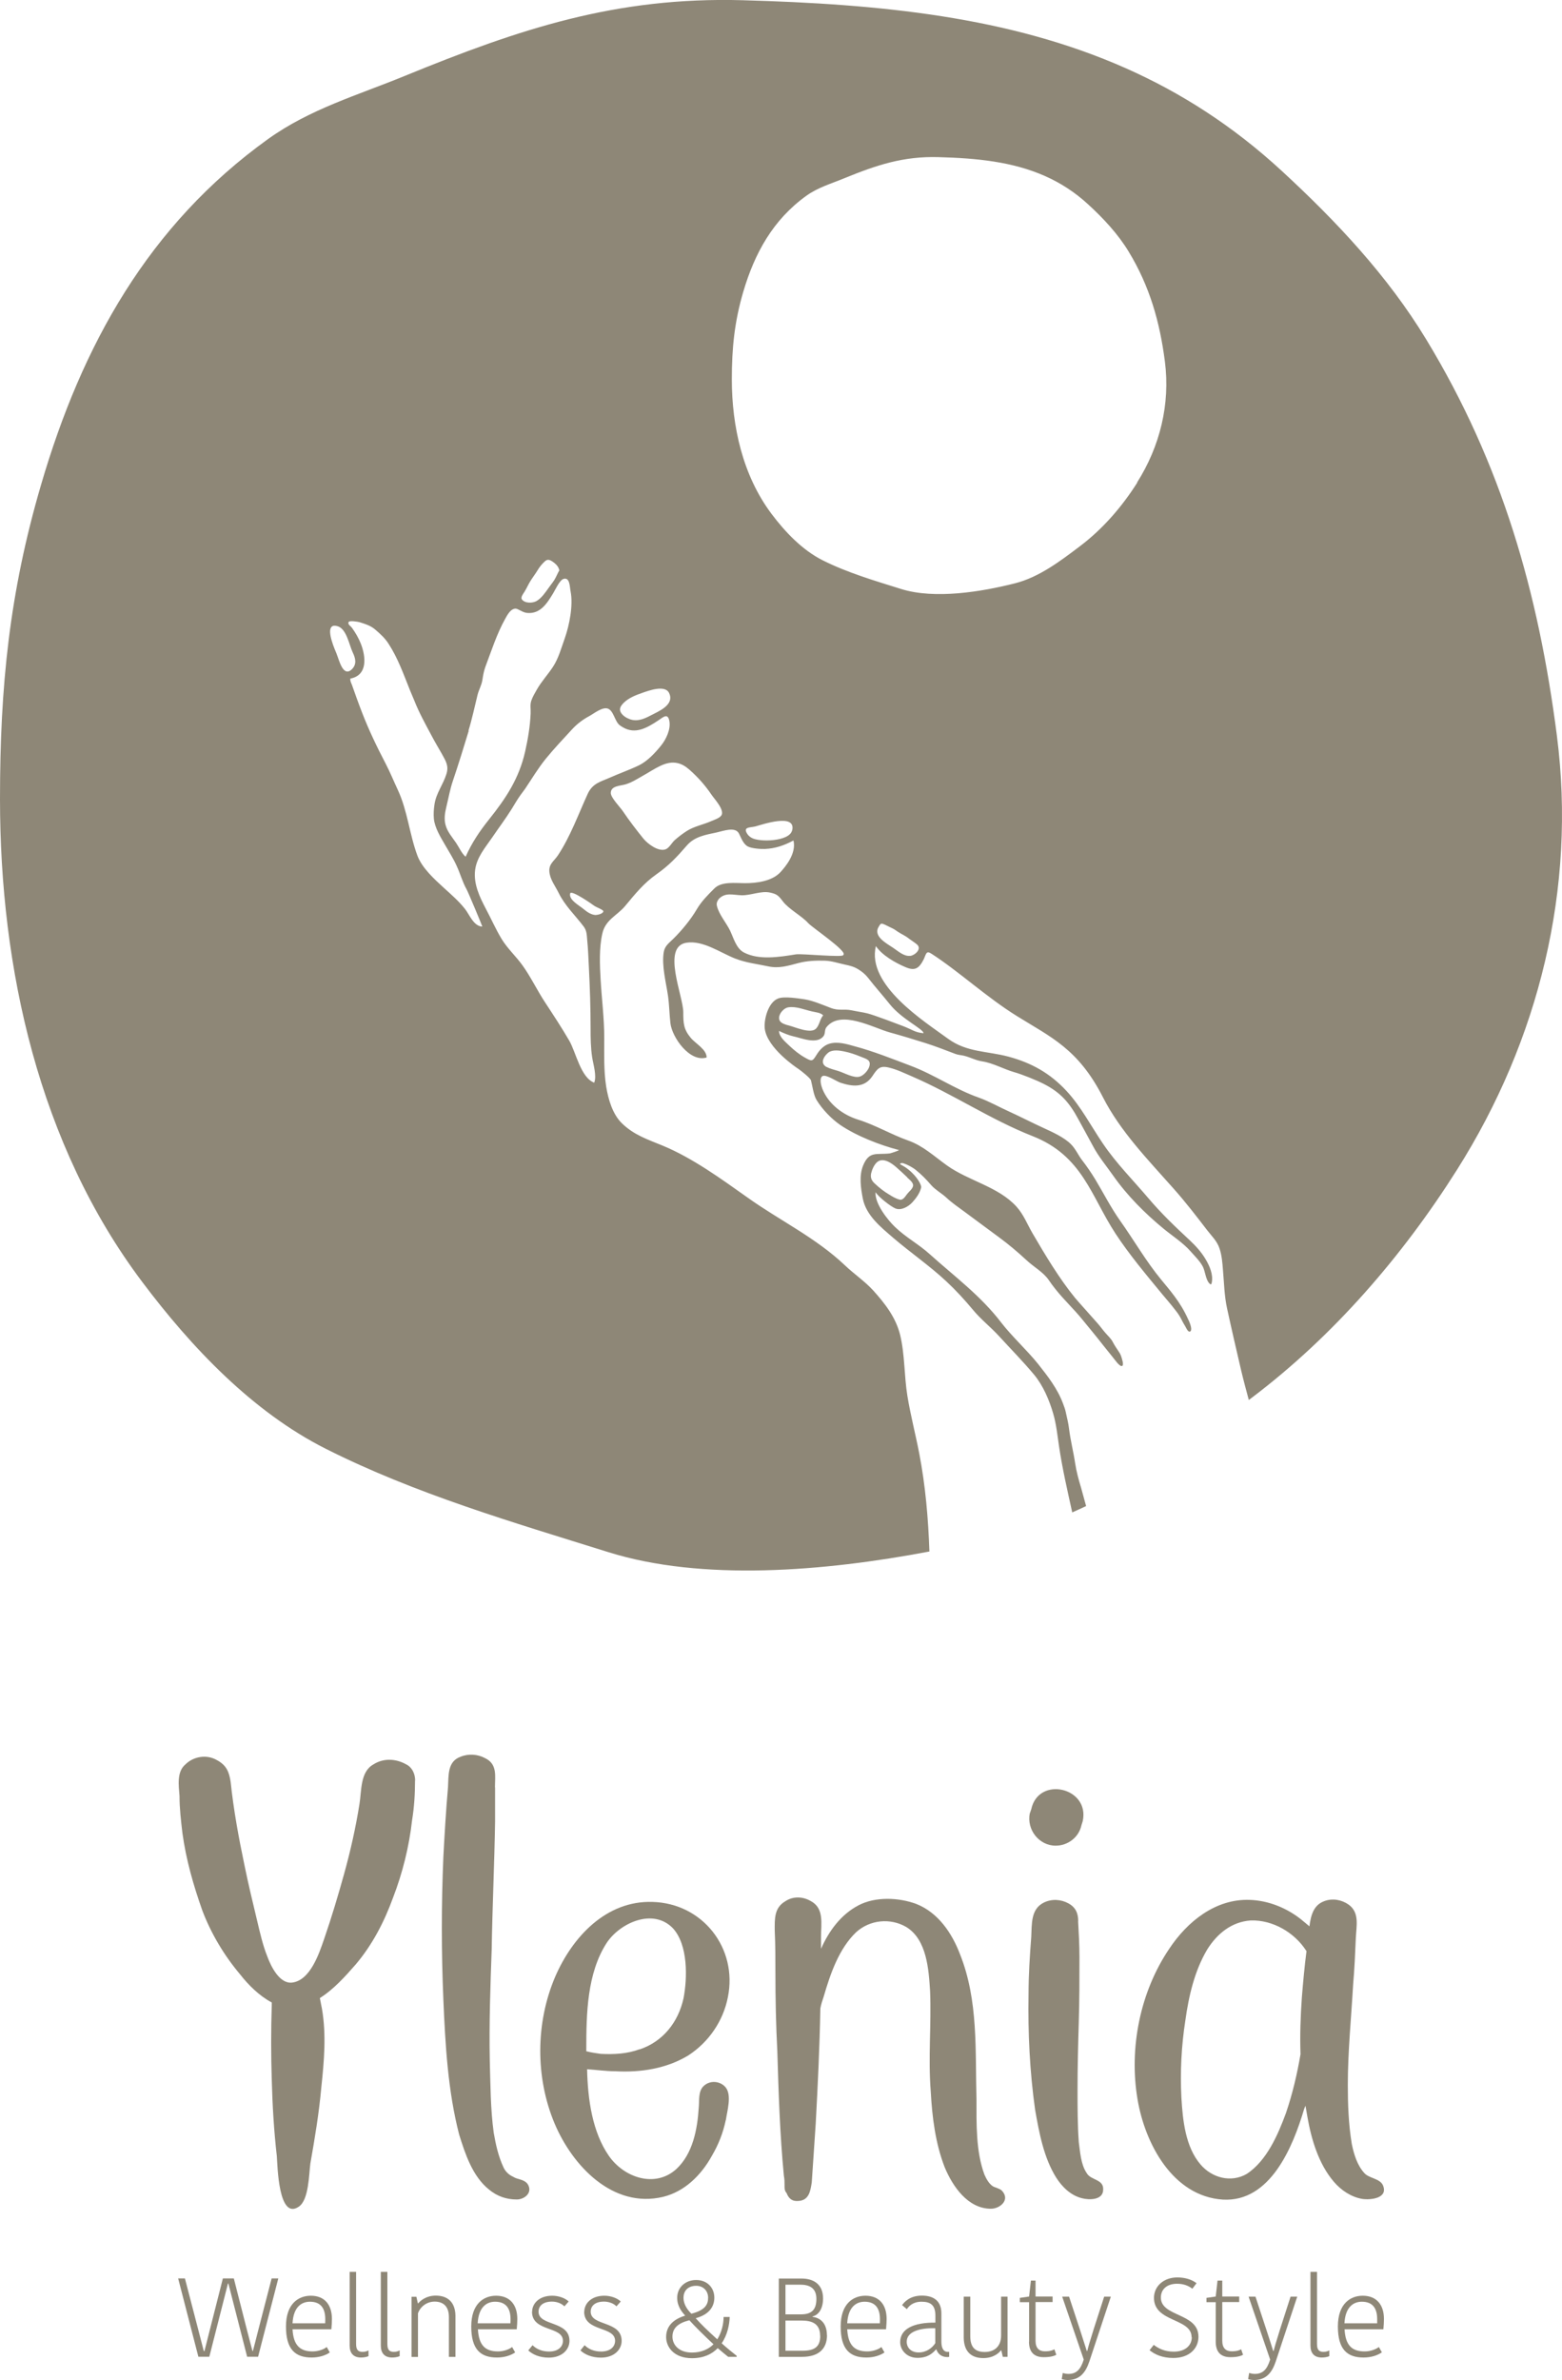 <?xml version="1.0" encoding="UTF-8"?>
<svg id="Livello_2" data-name="Livello 2" xmlns="http://www.w3.org/2000/svg" viewBox="0 0 138.35 210.68">
  <defs>
    <style>
      .cls-1 {
        fill: #8e8777;
      }
    </style>
  </defs>
  <g id="Livello_1-2" data-name="Livello 1">
    <g>
      <g>
        <path class="cls-1" d="M36.76,157.62c0,1.17-.07,2.34-.26,3.5-.26,2.33-.84,4.67-1.69,6.87-.78,2.14-1.82,4.15-3.3,5.9-.91,1.04-1.94,2.2-3.18,2.98l.19.97c.39,2.27.19,4.6-.06,6.93-.2,2.27-.58,4.54-.97,6.74-.13.97-.13,3.24-1.03,3.83-1.81,1.23-1.88-3.7-1.94-4.47-.26-2.27-.39-4.54-.45-6.8-.07-2.21-.07-4.35,0-6.55v-.26c-1.1-.58-2.08-1.56-2.79-2.47-1.42-1.68-2.59-3.63-3.37-5.7-.78-2.21-1.43-4.47-1.75-6.81-.13-1.1-.26-2.2-.26-3.3-.07-.91-.26-2.14.52-2.79.71-.71,1.88-.91,2.78-.39.85.45,1.1,1.04,1.23,1.95.26,2.46.71,4.92,1.23,7.39.33,1.62.72,3.24,1.11,4.86.26,1.1.51,2.2.9,3.17.33.91,1.1,2.46,2.2,2.33,1.62-.19,2.4-2.59,2.85-3.89.65-1.88,1.23-3.83,1.75-5.7.58-2.08,1.04-4.15,1.37-6.22.19-1.17.06-2.85,1.23-3.5.9-.58,2-.52,2.92,0,.52.26.78.84.78,1.42Z"/>
        <path class="cls-1" d="M43.85,158.23v3.04c-.06,3.75-.24,7.55-.3,11.3-.12,3.28-.23,6.5-.17,9.78.06,2.11.06,4.34.35,6.44.18,1.05.41,2.1.88,3.1.18.36.47.64.88.82.35.23.88.18,1.22.59.53.76-.23,1.4-.94,1.4-.93,0-1.75-.29-2.46-.88-1.46-1.17-2.11-3.16-2.64-4.86-1-3.86-1.23-7.96-1.4-11.95-.18-4.21-.18-8.43,0-12.65.11-2.05.23-4.1.41-6.15.06-1.05-.06-2.28,1.11-2.7.7-.29,1.52-.23,2.17.12,1.11.53.88,1.58.88,2.58Z"/>
        <path class="cls-1" d="M64.28,187.68c-.23,1.11-.64,2.16-1.23,3.16-.94,1.7-2.4,3.16-4.33,3.63-4.45,1.05-8.02-2.75-9.6-6.5-1.7-4.04-1.7-8.9.06-13,1.52-3.51,4.51-6.74,8.61-6.61,4.45.12,7.56,4.1,6.68,8.43-.41,2.11-1.7,3.99-3.51,5.16-1.93,1.17-4.22,1.52-6.44,1.4-.82,0-1.64-.12-2.52-.18.06,2.69.47,5.57,1.93,7.67,1.34,1.93,4.09,2.87,5.97,1.17,1.46-1.35,1.87-3.51,1.99-5.45.06-.59-.06-1.41.41-1.88.58-.58,1.53-.47,1.99.12.53.7.12,2.05,0,2.87ZM56.67,181.41c2.06-.7,3.4-2.4,3.87-4.51.35-1.81.41-4.74-.94-6.21-1.76-1.82-4.69-.47-5.86,1.29-1.75,2.69-1.81,6.32-1.81,9.37v.23c.46.12.88.17,1.28.23,1.17.06,2.34,0,3.45-.41Z"/>
        <path class="cls-1" d="M69.49,193.47c0-.29,0-.58-.06-.87-.35-3.63-.47-7.32-.58-11.01-.12-2.29-.17-4.62-.17-6.97,0-1.23,0-2.46-.06-3.75,0-.99-.06-1.99.94-2.57.7-.47,1.58-.42,2.28,0,1.17.64.88,1.99.88,3.16v1.05c.7-1.58,1.76-3.04,3.34-3.86,1.46-.76,3.51-.7,5.1-.11,1.93.76,3.16,2.58,3.87,4.45,1.64,4.1,1.34,8.55,1.46,12.83,0,2.16-.06,4.62.7,6.67.18.41.41.82.76,1.05.23.12.53.17.76.35.82.82-.12,1.63-.94,1.63-2.05,0-3.4-1.99-4.1-3.68-.82-2.11-1.11-4.45-1.23-6.68-.24-2.99.06-5.97-.06-8.9-.12-1.93-.29-4.57-2.11-5.68-1.41-.82-3.22-.65-4.45.47-1.52,1.46-2.28,3.69-2.86,5.68-.12.35-.24.71-.3,1.06-.06,3.39-.23,6.85-.41,10.19l-.35,5.21c-.12.76-.24,1.58-1.17,1.64-.58.06-.88-.23-1.06-.7-.12-.12-.18-.29-.18-.53v-.12Z"/>
        <path class="cls-1" d="M95.49,170.05c.06,1.05.12,2.11.12,3.22,0,1.87,0,3.8-.06,5.74-.06,1.99-.11,3.98-.11,5.97,0,1.52,0,3.11.11,4.63.12.88.18,1.99.7,2.75.35.65,1.52.53,1.46,1.47,0,.93-1.23.93-1.87.76-1-.24-1.76-1-2.28-1.81-1.11-1.76-1.52-3.98-1.88-6.04-.47-3.34-.64-6.79-.58-10.19,0-1.7.11-3.4.24-5.09.06-1.11-.06-2.46,1.11-3.04.71-.35,1.52-.29,2.17.06.65.35.88.88.88,1.58ZM91.22,160.51l.12-.35c.64-2.99,5.21-1.93,4.56,1.05l-.11.35c-.24,1.11-1.23,1.82-2.29,1.82-1.46,0-2.58-1.4-2.29-2.87Z"/>
        <path class="cls-1" d="M120.09,171.52c-.06,1.4-.12,2.81-.24,4.15-.17,2.99-.47,5.92-.47,8.9,0,1.7.06,3.45.35,5.21.18.88.47,1.88,1.11,2.58.41.47,1.35.47,1.64,1.06.52,1.17-1.06,1.34-1.82,1.23-.99-.17-1.87-.76-2.52-1.52-1.35-1.58-1.99-3.75-2.34-5.74l-.17-.99-.12.29c-.99,3.34-2.99,8.26-7.2,8.02-4.45-.29-6.91-4.98-7.56-8.9-.76-4.51.23-9.49,2.81-13.3,1.59-2.4,4.1-4.45,7.15-4.33,1.64.06,3.22.7,4.5,1.7l.77.64c.12-.94.35-1.87,1.29-2.22.76-.3,1.58-.12,2.17.29.99.7.7,1.87.65,2.93ZM115.7,172.69c-1.05-1.64-2.99-2.75-4.92-2.69-1.7.12-2.98,1.17-3.86,2.58-1.11,1.87-1.63,4.1-1.93,6.27-.35,2.23-.47,4.56-.35,6.85.12,1.99.35,4.34,1.7,5.91,1,1.17,2.69,1.64,4.1.82,1.76-1.17,2.75-3.45,3.46-5.38.58-1.7.99-3.45,1.29-5.21-.06-1.64,0-3.34.12-5.04.11-1.35.23-2.69.41-4.09Z"/>
      </g>
      <g>
        <path class="cls-1" d="M18.11,208.12c.15-.58.29-1.16.44-1.74l1.19-4.69h.97l1.21,4.74c.15.56.29,1.12.44,1.68h.04c.15-.55.29-1.12.43-1.67l1.23-4.75h.59l-1.79,6.93h-.97l-1.23-4.8c-.15-.56-.28-1.12-.43-1.68h-.04c-.14.56-.29,1.12-.43,1.69l-1.22,4.79h-.97l-1.79-6.93h.6l1.22,4.69c.15.58.3,1.16.45,1.74h.04Z"/>
        <path class="cls-1" d="M29.21,208.24c-.34.24-.91.45-1.6.45-1.47,0-2.28-.73-2.28-2.75s1.11-2.72,2.2-2.72c1.23,0,1.87.81,1.87,2.06,0,.26-.02.59-.05.91h-3.44c.08,1.44.68,1.96,1.78,1.96.52,0,1.02-.2,1.25-.39l.27.48ZM25.9,205.66h2.9c.01-.14.01-.28.01-.36,0-.99-.42-1.55-1.36-1.55-.71,0-1.46.43-1.54,1.91Z"/>
        <path class="cls-1" d="M31.54,201.12v6.36c0,.5.15.71.58.71.23,0,.41-.07.52-.13v.51c-.2.09-.49.12-.66.12-.7,0-1.01-.41-1.01-1.06v-6.52h.58Z"/>
        <path class="cls-1" d="M34.31,201.12v6.36c0,.5.15.71.58.71.23,0,.4-.07.51-.13v.51c-.2.09-.48.12-.66.12-.7,0-1.01-.41-1.01-1.06v-6.52h.57Z"/>
        <path class="cls-1" d="M40.33,208.63h-.57v-3.53c0-.88-.45-1.36-1.26-1.36-.73,0-1.29.48-1.48,1.04v3.86h-.57v-5.33h.43l.13.58h.04c.1-.14.63-.68,1.54-.68,1.07,0,1.72.58,1.75,1.76v3.67Z"/>
        <path class="cls-1" d="M45.62,208.24c-.33.24-.91.45-1.6.45-1.47,0-2.28-.73-2.28-2.75s1.11-2.72,2.2-2.72c1.23,0,1.88.81,1.88,2.06,0,.26-.02.59-.05.91h-3.44c.08,1.44.67,1.96,1.78,1.96.52,0,1.02-.2,1.25-.39l.27.48ZM42.31,205.66h2.9c.01-.14.01-.28.01-.36,0-.99-.43-1.55-1.37-1.55-.71,0-1.46.43-1.54,1.91Z"/>
        <path class="cls-1" d="M47.13,204.65c0-.74.62-1.43,1.78-1.43.54,0,1.13.19,1.46.51l-.38.43c-.27-.28-.71-.42-1.1-.42-.84,0-1.19.42-1.19.89,0,1.31,2.74.77,2.74,2.59,0,.74-.63,1.48-1.84,1.48-.81,0-1.45-.29-1.81-.64l.38-.46c.35.35.85.56,1.46.56.82,0,1.23-.43,1.23-.95,0-1.32-2.74-.77-2.74-2.58Z"/>
        <path class="cls-1" d="M51.75,204.65c0-.74.62-1.43,1.78-1.43.54,0,1.12.19,1.45.51l-.38.43c-.26-.28-.71-.42-1.1-.42-.84,0-1.18.42-1.18.89,0,1.31,2.74.77,2.74,2.59,0,.74-.63,1.48-1.84,1.48-.81,0-1.45-.29-1.81-.64l.37-.46c.35.35.85.56,1.46.56.82,0,1.24-.43,1.24-.95,0-1.32-2.74-.77-2.74-2.58Z"/>
        <path class="cls-1" d="M60.69,204.98c-.28-.31-.71-.81-.71-1.58,0-.87.68-1.57,1.68-1.57s1.61.7,1.61,1.56c0,.67-.33,1.46-1.65,1.82.5.56,1.06,1.1,1.91,1.87.39-.62.56-1.36.56-1.98h.54c-.02.67-.2,1.59-.71,2.33.45.41.95.81,1.33,1.11v.09h-.75c-.23-.18-.56-.45-.93-.77-.51.53-1.25.89-2.28.89-1.61,0-2.29-1-2.29-1.87,0-1.02.7-1.6,1.69-1.9ZM61.24,204.81c1.26-.32,1.48-.85,1.48-1.42s-.4-1.05-1.06-1.05-1.12.39-1.12,1.06.46,1.18.7,1.41ZM63.19,207.51c-.84-.78-1.69-1.62-2.13-2.12-1,.25-1.5.7-1.5,1.45,0,.69.53,1.41,1.73,1.41.83,0,1.48-.3,1.91-.74Z"/>
        <path class="cls-1" d="M73.25,206.71c0,1.2-.73,1.92-2.21,1.92h-2.06v-6.93h2.02c1.03,0,1.9.48,1.9,1.76,0,.86-.36,1.46-.93,1.59v.04c.74.09,1.27.62,1.27,1.62ZM70.87,202.24h-1.3v2.63h1.36c.92,0,1.38-.37,1.38-1.37,0-.94-.58-1.26-1.44-1.26ZM72.64,206.76c0-1.07-.73-1.34-1.61-1.34h-1.46v2.67h1.5c1.07,0,1.58-.34,1.58-1.32Z"/>
        <path class="cls-1" d="M78.34,208.24c-.34.24-.91.45-1.6.45-1.47,0-2.28-.73-2.28-2.75s1.11-2.72,2.19-2.72c1.24,0,1.88.81,1.88,2.06,0,.26-.02.59-.05.91h-3.44c.08,1.44.67,1.96,1.78,1.96.52,0,1.02-.2,1.25-.39l.27.48ZM75.04,205.66h2.89c.01-.14.01-.28.01-.36,0-.99-.43-1.55-1.36-1.55-.71,0-1.46.43-1.54,1.91Z"/>
        <path class="cls-1" d="M83.38,204.8v2.49c0,.52.16.9.56.9h.13v.44s-.1.02-.16.02c-.53,0-.85-.3-.97-.67h-.04c-.27.3-.7.74-1.64.74s-1.53-.69-1.53-1.39c0-1.17,1.18-1.75,3.12-1.73v-.62c0-.95-.45-1.23-1.23-1.23s-1.13.41-1.3.66l-.42-.36c.18-.25.67-.84,1.75-.84s1.73.5,1.73,1.57ZM82.84,206.1c-1.38-.04-2.53.3-2.53,1.19,0,.52.37.95,1.06.95s1.21-.41,1.47-.82v-1.32Z"/>
        <path class="cls-1" d="M85.37,203.3h.57v3.5c0,.95.4,1.4,1.28,1.4.79,0,1.45-.43,1.45-1.46v-3.44h.57v5.33h-.42l-.13-.57h-.04c-.11.16-.6.68-1.55.68-1.08,0-1.71-.58-1.74-1.77v-3.67Z"/>
        <path class="cls-1" d="M91.15,207.29v-3.5h-.82v-.38l.82-.12.16-1.41h.41v1.41h1.51v.49h-1.51v3.43c0,.66.33.93.83.93s.72-.11.84-.18l.17.49c-.21.11-.54.21-1.11.21-.87,0-1.31-.46-1.31-1.38Z"/>
        <path class="cls-1" d="M94.14,210.06c.14.05.36.08.49.08.7,0,1.08-.37,1.36-1.27l-1.91-5.57h.61l.94,2.85c.34,1.05.48,1.49.63,1.96h.04c.09-.36.2-.76.58-1.96l.92-2.85h.59l-1.9,5.73c-.34,1.02-.87,1.65-1.92,1.65-.23,0-.4-.04-.53-.08l.09-.54Z"/>
        <path class="cls-1" d="M105.54,206.88c0-1.69-3.33-1.29-3.33-3.47,0-1.03.86-1.81,2.07-1.81.67,0,1.27.18,1.7.51l-.37.49c-.39-.3-.83-.44-1.36-.44-.9,0-1.43.5-1.43,1.22,0,1.73,3.33,1.34,3.33,3.47,0,1.05-.82,1.88-2.23,1.88-.97,0-1.66-.32-2.1-.69l.37-.47c.41.31.95.6,1.78.6,1.02,0,1.59-.56,1.59-1.28Z"/>
        <path class="cls-1" d="M107.68,207.29v-3.5h-.82v-.38l.82-.12.16-1.41h.42v1.41h1.5v.49h-1.5v3.43c0,.66.33.93.83.93s.72-.11.84-.18l.17.49c-.21.11-.54.21-1.11.21-.87,0-1.31-.46-1.31-1.38Z"/>
        <path class="cls-1" d="M110.66,210.06c.14.05.35.08.48.08.7,0,1.08-.37,1.36-1.27l-1.91-5.57h.61l.94,2.85c.35,1.05.48,1.49.63,1.96h.04c.09-.36.2-.76.58-1.96l.92-2.85h.59l-1.9,5.73c-.34,1.02-.87,1.65-1.92,1.65-.23,0-.4-.04-.53-.08l.09-.54Z"/>
        <path class="cls-1" d="M116.65,201.12v6.36c0,.5.15.71.58.71.23,0,.41-.07.51-.13v.51c-.19.09-.48.12-.66.12-.7,0-1.01-.41-1.01-1.06v-6.52h.57Z"/>
        <path class="cls-1" d="M122.38,208.24c-.34.24-.91.45-1.6.45-1.47,0-2.28-.73-2.28-2.75s1.11-2.72,2.2-2.72c1.23,0,1.88.81,1.88,2.06,0,.26-.02.59-.05.91h-3.44c.08,1.44.67,1.96,1.78,1.96.53,0,1.02-.2,1.26-.39l.27.48ZM119.08,205.66h2.9c0-.14,0-.28,0-.36,0-.99-.42-1.55-1.36-1.55-.71,0-1.46.43-1.54,1.91Z"/>
      </g>
      <g>
        <path class="cls-1" d="M83.82,104.98c.24.17.48.32.65.45.83.67,1.48,1.49,2.37,2.09.92.61,1.82,1.25,2.6,2.03.52.52,1.16,1.02,1.71,1.5.36.31.88.7,1.23.92-.19-.34-.46-.69-.74-1.04-.37-.48-.72-.96-.98-1.51-.51-1.06-1.27-2.18-2.29-2.83-.85-.53-1.88-.86-2.77-1.31-.78-.39-1.57-1.25-2.46-1.36-.15-.02.54.97.67,1.06Z"/>
        <path class="cls-1" d="M137.9,65.14c-1.63-12.65-4.86-24.04-11.58-35.1-3.41-5.62-7.95-10.45-12.79-14.91-4.34-4-8.97-6.95-13.86-9.11C89.36,1.46,77.92.36,65.78.02c-11.21-.31-19.7,2.51-29.98,6.72-4.15,1.7-8.35,2.91-12.06,5.57C13.14,19.93,7.25,30.56,3.64,42.9.83,52.47,0,60.77,0,70.72c0,15,3.44,30.59,12.6,42.76,4.35,5.79,9.77,11.5,16.24,14.76,7.96,4.01,16.58,6.51,25.05,9.16,8.29,2.59,19.09,1.71,28.43-.06-.1-2.92-.35-5.82-.9-8.68-.33-1.71-.77-3.38-1.05-5.09-.29-1.78-.22-3.64-.64-5.39-.38-1.56-1.36-2.81-2.39-3.95-.76-.83-1.68-1.44-2.49-2.21-2.59-2.46-5.77-3.97-8.62-6-2.36-1.67-4.88-3.51-7.54-4.61-1.31-.54-2.52-.93-3.58-1.95-.85-.81-1.23-2.13-1.42-3.28-.22-1.42-.17-2.84-.17-4.29,0-1.75-.22-3.43-.32-5.15-.08-1.32-.14-2.83.15-4.1.28-1.24,1.29-1.57,2.02-2.44.89-1.07,1.66-2.03,2.79-2.82,1.09-.77,1.78-1.5,2.67-2.53.69-.8,1.66-.95,2.64-1.16.6-.13,1.65-.54,1.98.09.18.34.36.91.77,1.14.33.19,1.2.25,1.54.23.93-.04,1.71-.32,2.52-.75.28,1.17-.75,2.36-1.14,2.79-.75.82-2.12.99-3.15.99-.88,0-2.08-.17-2.71.46-.58.58-1.14,1.13-1.57,1.86-.52.89-1.32,1.86-2.04,2.57-.39.4-.78.63-.88,1.21-.2,1.19.21,2.71.38,3.89.11.78.12,1.63.21,2.4.14,1.25,1.71,3.5,3.21,3.04,0-.72-.98-1.22-1.41-1.74-.63-.76-.66-1.28-.66-2.27,0-1.43-1.94-5.8.28-6.15,1.47-.23,3.01.89,4.31,1.4.97.38,1.94.48,2.92.69.96.21,1.74-.04,2.69-.29.76-.2,1.55-.23,2.33-.21.63.02,1.18.22,1.8.35.46.1.77.17,1.18.42.33.21.61.43.86.75.62.8,1.28,1.53,1.91,2.32,1.05,1.33,3.01,2.22,3,2.58-.76-.06-.99-.32-1.84-.64-.43-.16-2.5-.96-3.15-1.12-.31-.08-1.04-.19-1.35-.26-.77-.16-1.15.07-1.91-.23-.69-.26-1.56-.64-2.29-.75-.57-.08-1.76-.28-2.32-.08-.95.35-1.3,1.99-1.2,2.7.24,1.7,2.73,3.38,2.99,3.55.21.14,1.04.8,1.1,1,.13.5.23,1.32.5,1.75.51.83,1.31,1.66,2.09,2.2,1.44.98,3.53,1.79,5.19,2.22.1.03-.72.29-.79.3-1.19.14-1.83-.24-2.37,1.07-.37.91-.21,1.98-.03,2.92.29,1.5,1.6,2.54,2.69,3.48,1.53,1.31,3.22,2.47,4.69,3.84.87.81,1.62,1.63,2.38,2.54.69.84,1.57,1.52,2.31,2.33,1.04,1.14,2.13,2.24,3.12,3.43.79.96,1.33,2.23,1.68,3.44.27.93.37,1.92.51,2.87.29,1.96.74,3.91,1.17,5.86.41-.18.82-.37,1.23-.56-.16-.55-.3-1.12-.46-1.67-.21-.69-.4-1.39-.51-2.11-.15-1.01-.41-2.01-.54-3.05-.06-.52-.19-1.01-.3-1.52-.05-.24-.14-.47-.23-.71-.49-1.33-1.35-2.43-2.23-3.54-.93-1.16-2.32-2.44-3.23-3.62-1.83-2.4-4.15-4.1-6.34-6.07-1.03-.93-2.09-1.46-3.09-2.42-.63-.6-1.8-2.06-1.72-3.07.3.45,1.33,1.25,1.75,1.43.51.22,1.17-.16,1.52-.55.29-.32.66-.79.77-1.31.04-.17-.3-.92-1.14-1.59-.23-.19-.47-.32-.7-.45-.1-.05.07-.16.28-.09.34.11.81.36,1.09.59.54.44.87.78,1.37,1.35.37.42.92.71,1.36,1.12.48.45,1.02.81,1.53,1.19,1.03.77,2.08,1.53,3.11,2.3.86.63,1.66,1.31,2.45,2.04.63.59,1.46,1.03,1.95,1.74.19.28.38.54.59.8.74.94,1.63,1.76,2.39,2.7.61.75,1.24,1.5,1.83,2.26.3.38.6.74.9,1.12.11.12.58.84.8.72.16-.09-.03-.64-.07-.77-.05-.17-.12-.32-.21-.45-.19-.29-.39-.57-.55-.88-.15-.31-.45-.57-.67-.83-.23-.26-.43-.55-.66-.81-.45-.5-.91-1.02-1.36-1.53-.22-.25-.45-.5-.66-.75-1.41-1.73-2.64-3.79-3.78-5.74-.45-.78-.78-1.64-1.4-2.33-1.61-1.78-4.24-2.28-6.16-3.65-1.15-.82-2.11-1.74-3.44-2.21-1.5-.53-2.88-1.36-4.41-1.84-1.36-.42-2.63-1.36-3.18-2.71-.1-.24-.31-.93-.02-1.14.3-.22,1.29.48,1.63.58,1.02.33,2.09.48,2.81-.59.44-.66.65-.95,1.45-.76.73.17,1.41.51,2.09.8,3.59,1.55,6.98,3.83,10.62,5.26,4.46,1.74,5.19,5.31,7.38,8.65,1.22,1.86,2.72,3.64,4.12,5.34.39.47.8.93,1.17,1.42.24.29.43.59.6.94.11.23.26.44.38.68.06.12.24.42.38.23.16-.2-.13-.86-.23-1.05-.33-.73-.72-1.38-1.2-2.02-.37-.5-.77-.98-1.17-1.46-1.35-1.63-2.43-3.52-3.66-5.25-.82-1.16-1.46-2.43-2.19-3.64-.36-.59-.74-1.15-1.16-1.69-.35-.45-.57-.99-.98-1.41-.61-.62-1.64-1.08-2.42-1.44-1.03-.47-2.03-.99-3.06-1.46-.89-.4-1.78-.91-2.7-1.24-2.11-.74-3.93-2.03-6.04-2.82-1.64-.62-3.29-1.28-4.94-1.72-.69-.19-1.5-.45-2.25-.23-.5.15-.87.55-1.14.99-.37.6-.41.59-1.06.22-.46-.26-.92-.63-1.31-1-.35-.34-.95-.8-.95-1.34.37.18.87.39,1.28.48.68.14,2.08.75,2.66-.02.18-.23.07-.55.26-.79,1.27-1.59,4.14.06,5.64.47,1.05.29,2.08.6,3.12.93.92.29,1.77.63,2.65.96.26.1.48.1.75.16.59.14,1.05.42,1.67.51.91.14,1.93.7,2.77.94.74.21,1.96.7,2.65,1.05,1.49.76,2.27,1.65,3.08,3.16.42.78.84,1.52,1.25,2.29.52.99,1.18,1.76,1.81,2.66,1.24,1.77,2.84,3.37,4.5,4.73.78.64,1.71,1.23,2.38,2,.37.42.8.83,1.06,1.32.22.41.26,1.18.59,1.5.13.13.17.11.21-.08.14-.7-.19-1.46-.54-2.05-.37-.63-.86-1.17-1.39-1.67-1.3-1.21-2.54-2.39-3.69-3.75-1.35-1.59-2.83-3.07-4.01-4.81-1.07-1.57-1.93-3.26-3.22-4.66-1.47-1.59-3.11-2.5-5.14-3.05-1.89-.51-3.7-.37-5.37-1.59-2.06-1.51-7.24-4.75-6.39-8.2.54.81,1.73,1.49,2.64,1.87.81.34,1.18.13,1.61-.73.21-.47.21-.77.68-.46,2.43,1.57,4.89,3.86,7.57,5.52,2.99,1.86,5.42,2.89,7.61,7.18,1.55,3.04,4.02,5.56,6.26,8.09,1.05,1.18,2.02,2.44,2.98,3.69.4.52.86.94,1.08,1.59.21.61.26,1.27.31,1.91.1,1.14.12,2.31.37,3.44.39,1.8.81,3.6,1.23,5.41.21.89.45,1.78.69,2.67.1-.07.19-.15.29-.22,7.22-5.46,13.32-12.52,18.15-20.16,7.26-11.48,10.58-24.93,8.85-38.4ZM80.35,104.23c.2.2.61.47.51.8-.09.27-.34.44-.51.66-.18.23-.37.58-.67.5-.35-.09-.62-.26-.93-.45-.46-.27-.9-.62-1.29-.99-.27-.25-.38-.51-.3-.89.08-.34.27-.77.53-.99.52-.44,1.27.08,1.68.44.34.3.67.6.99.91ZM73.39,93.16c.37-.26.96-.17,1.36-.09.51.1,1,.27,1.49.47.49.2.93.28.76.86-.09.34-.5.8-.84.9-.55.17-1.39-.34-1.93-.5-.33-.1-.73-.2-1.04-.36-.06-.03-.1-.06-.14-.1-.38-.34-.04-.89.34-1.18ZM72.28,91.05c-.47.5-1.87-.14-2.4-.27-.34-.08-.67-.2-.8-.4-.28-.43.27-1.14.74-1.21.7-.11,1.42.21,2.09.36.32.08.77.1,1,.35-.29.33-.32.84-.62,1.16ZM46.48,52.34c.18-.29.31-.6.49-.89.21-.34.46-.66.67-1.01.16-.27.38-.53.61-.74.23-.22.42-.16.67,0,.23.15.46.35.57.62.02.06.02.11.06.15-.17.28-.29.62-.47.9-.15.23-.33.44-.48.66-.29.41-.64.92-1.07,1.17-.34.2-1.05.23-1.31-.15-.13-.2.17-.55.27-.72ZM41.49,64.69c.32-1.04.55-2.13.81-3.19.11-.43.35-.84.42-1.28.07-.42.12-.78.27-1.19.53-1.4,1.02-2.94,1.75-4.24.17-.31.42-.78.77-.89.15-.05.24-.02.37.04.28.13.51.29.84.32,1.16.09,1.75-.88,2.28-1.75.18-.29.57-1.18.93-1.27.56-.15.53.75.61,1.12.24,1.23-.11,2.99-.52,4.15-.3.84-.55,1.76-1.03,2.5-.45.69-1.03,1.31-1.44,2.03-.18.32-.37.63-.49.98-.13.38-.04.75-.06,1.14-.05,1.14-.24,2.27-.49,3.38-.54,2.37-1.68,4.1-3.19,5.99-.85,1.06-1.53,2.08-2.08,3.31-.35-.3-.57-.82-.84-1.22-.33-.49-.77-.98-.93-1.57-.16-.55-.06-1.11.07-1.65.19-.77.32-1.55.58-2.3.49-1.45.95-2.94,1.4-4.42ZM29.82,57.89c-.15-.36-.9-2.04-.43-2.42.1-.09.26-.11.5-.04.81.22,1.04,1.68,1.35,2.32.25.52.38,1.04-.07,1.49-.79.77-1.14-.85-1.35-1.34ZM41.16,80.43c-.54-.68-1.2-1.25-1.84-1.83-.85-.78-1.93-1.75-2.35-2.86-.71-1.91-.87-3.97-1.74-5.83-.36-.77-.68-1.56-1.07-2.31-.77-1.47-1.49-2.97-2.09-4.52-.32-.82-.61-1.64-.9-2.46-.07-.18-.17-.35-.14-.55,1.57-.3,1.37-1.97.93-3.09-.2-.5-.47-.97-.79-1.41-.11-.15-.42-.32-.28-.52.09-.14.84-.01.97.03.5.16.98.3,1.4.67.44.38.85.75,1.17,1.26.81,1.25,1.31,2.66,1.87,4.06.12.31.27.62.39.93.43,1.09.97,2.06,1.52,3.09.29.56.62,1.1.93,1.65.35.64.63,1.05.4,1.78-.3.96-.92,1.7-1.06,2.71-.06.4-.09.84-.05,1.25.08.8.59,1.62.99,2.31.35.61.73,1.2,1.02,1.84.33.71.51,1.42.89,2.1.16.29,1.41,3.29,1.39,3.29-.77-.02-1.14-1.07-1.55-1.58ZM52.77,81c-.41-.02-.77-.27-1.07-.52-.39-.33-1.34-.82-1.2-1.39.09-.36,2.03,1.01,2.16,1.11.14.1.77.33.78.46,0,.22-.52.34-.67.33ZM52.06,70.26c-.83,1.81-1.54,3.79-2.64,5.45-.36.54-.82.76-.76,1.46.06.69.52,1.26.81,1.85.58,1.18,1.46,1.98,2.23,3,.28.38.27.74.31,1.19.08.79.11,1.64.15,2.45.09,1.78.15,3.54.15,5.35,0,.89.01,1.74.14,2.59.1.64.42,1.64.18,2.24-1.2-.45-1.62-2.71-2.21-3.72-.67-1.15-1.4-2.26-2.13-3.37-.72-1.09-1.27-2.27-2.03-3.32-.57-.79-1.31-1.46-1.83-2.31-.52-.86-.93-1.8-1.39-2.66-.55-1.04-1.11-2.21-.96-3.43.14-1.14.9-2,1.51-2.89.57-.84,1.18-1.65,1.72-2.51.26-.42.51-.86.79-1.25.13-.19.27-.35.4-.54.6-.89,1.15-1.82,1.83-2.66.74-.91,1.54-1.75,2.33-2.61.45-.49.97-.88,1.55-1.19.39-.21,1.12-.81,1.61-.66.53.17.62,1.12,1.06,1.47.1.08.19.13.29.19,1.1.65,2.13.06,3.14-.61.43-.28.84-.7.98.07.13.73-.3,1.62-.74,2.16-.54.67-1.21,1.38-1.96,1.75-.81.39-1.7.7-2.53,1.07-.83.37-1.56.5-2,1.44ZM55.28,62.18c.43-.41,1.04-.65,1.59-.84.6-.21,2.03-.74,2.39,0,.52,1.07-.96,1.64-1.66,2.01-.57.3-1.18.55-1.83.31-.3-.11-.62-.31-.78-.59-.18-.32-.01-.58.22-.82.02-.02.04-.05.07-.07ZM63.89,72.18c-.14.24-.67.41-.9.51-.7.31-1.52.46-2.16.87-.36.23-.77.54-1.08.82-.23.21-.49.69-.79.8-.64.24-1.59-.48-1.97-.94-.62-.77-1.26-1.6-1.82-2.43-.23-.35-1.08-1.2-1.07-1.62,0-.64.85-.62,1.31-.76.55-.17.95-.43,1.46-.72,1.15-.64,2.11-1.42,3.18-1.15.33.08.66.26,1.02.58.73.64,1.38,1.37,1.93,2.18.26.4,1.19,1.35.9,1.86ZM70.15,73.53c-.25.97-2.92,1.04-3.59.63-.15-.09-.28-.2-.37-.34-.41-.63.22-.55.7-.66.51-.13,3.68-1.25,3.27.37ZM74.69,84.53c.12.26-3.69-.13-4.19-.05-1.55.25-3.27.52-4.6-.16-.69-.36-.91-1.25-1.23-1.93-.35-.72-.98-1.42-1.17-2.19-.04-.16-.02-.3.04-.41,0-.02.02-.05.03-.07,0,0,.01-.02.02-.03.03-.04.05-.08.09-.13.59-.59,1.25-.33,2.01-.31.81.02,1.71-.41,2.51-.24.62.13.76.28,1.14.78.51.68,1.7,1.31,2.23,1.91.36.41,3.56,2.54,3.12,2.83ZM80.62,84.61c-.55.07-1.07-.41-1.5-.7-.61-.41-1.84-1.04-1.27-1.91.05-.07.1-.19.18-.22.1-.05.24.03.34.07.16.07.31.16.47.23.17.08.33.15.48.26.12.08.24.17.37.24.1.06.2.12.3.17.18.1.36.21.52.34.23.17.46.31.68.49.51.39-.13.98-.58,1.04ZM100.73,42.72c-1.34,2.12-3.04,4.09-5.05,5.61-1.73,1.31-3.64,2.77-5.8,3.31-2.92.74-7.08,1.43-10.06.5-2.36-.74-4.76-1.44-6.97-2.55-1.8-.91-3.31-2.5-4.52-4.11-2.54-3.39-3.51-7.72-3.51-11.9,0-2.77.23-5.08,1.01-7.74,1.01-3.43,2.64-6.39,5.59-8.51,1.03-.74,2.2-1.07,3.36-1.55,2.86-1.17,5.23-1.96,8.34-1.87,3.38.09,6.56.4,9.43,1.67,1.36.6,2.65,1.42,3.85,2.53,1.35,1.24,2.61,2.59,3.56,4.15,1.87,3.07,2.77,6.24,3.22,9.76.48,3.75-.44,7.49-2.46,10.68Z"/>
      </g>
    </g>
  </g>
</svg>